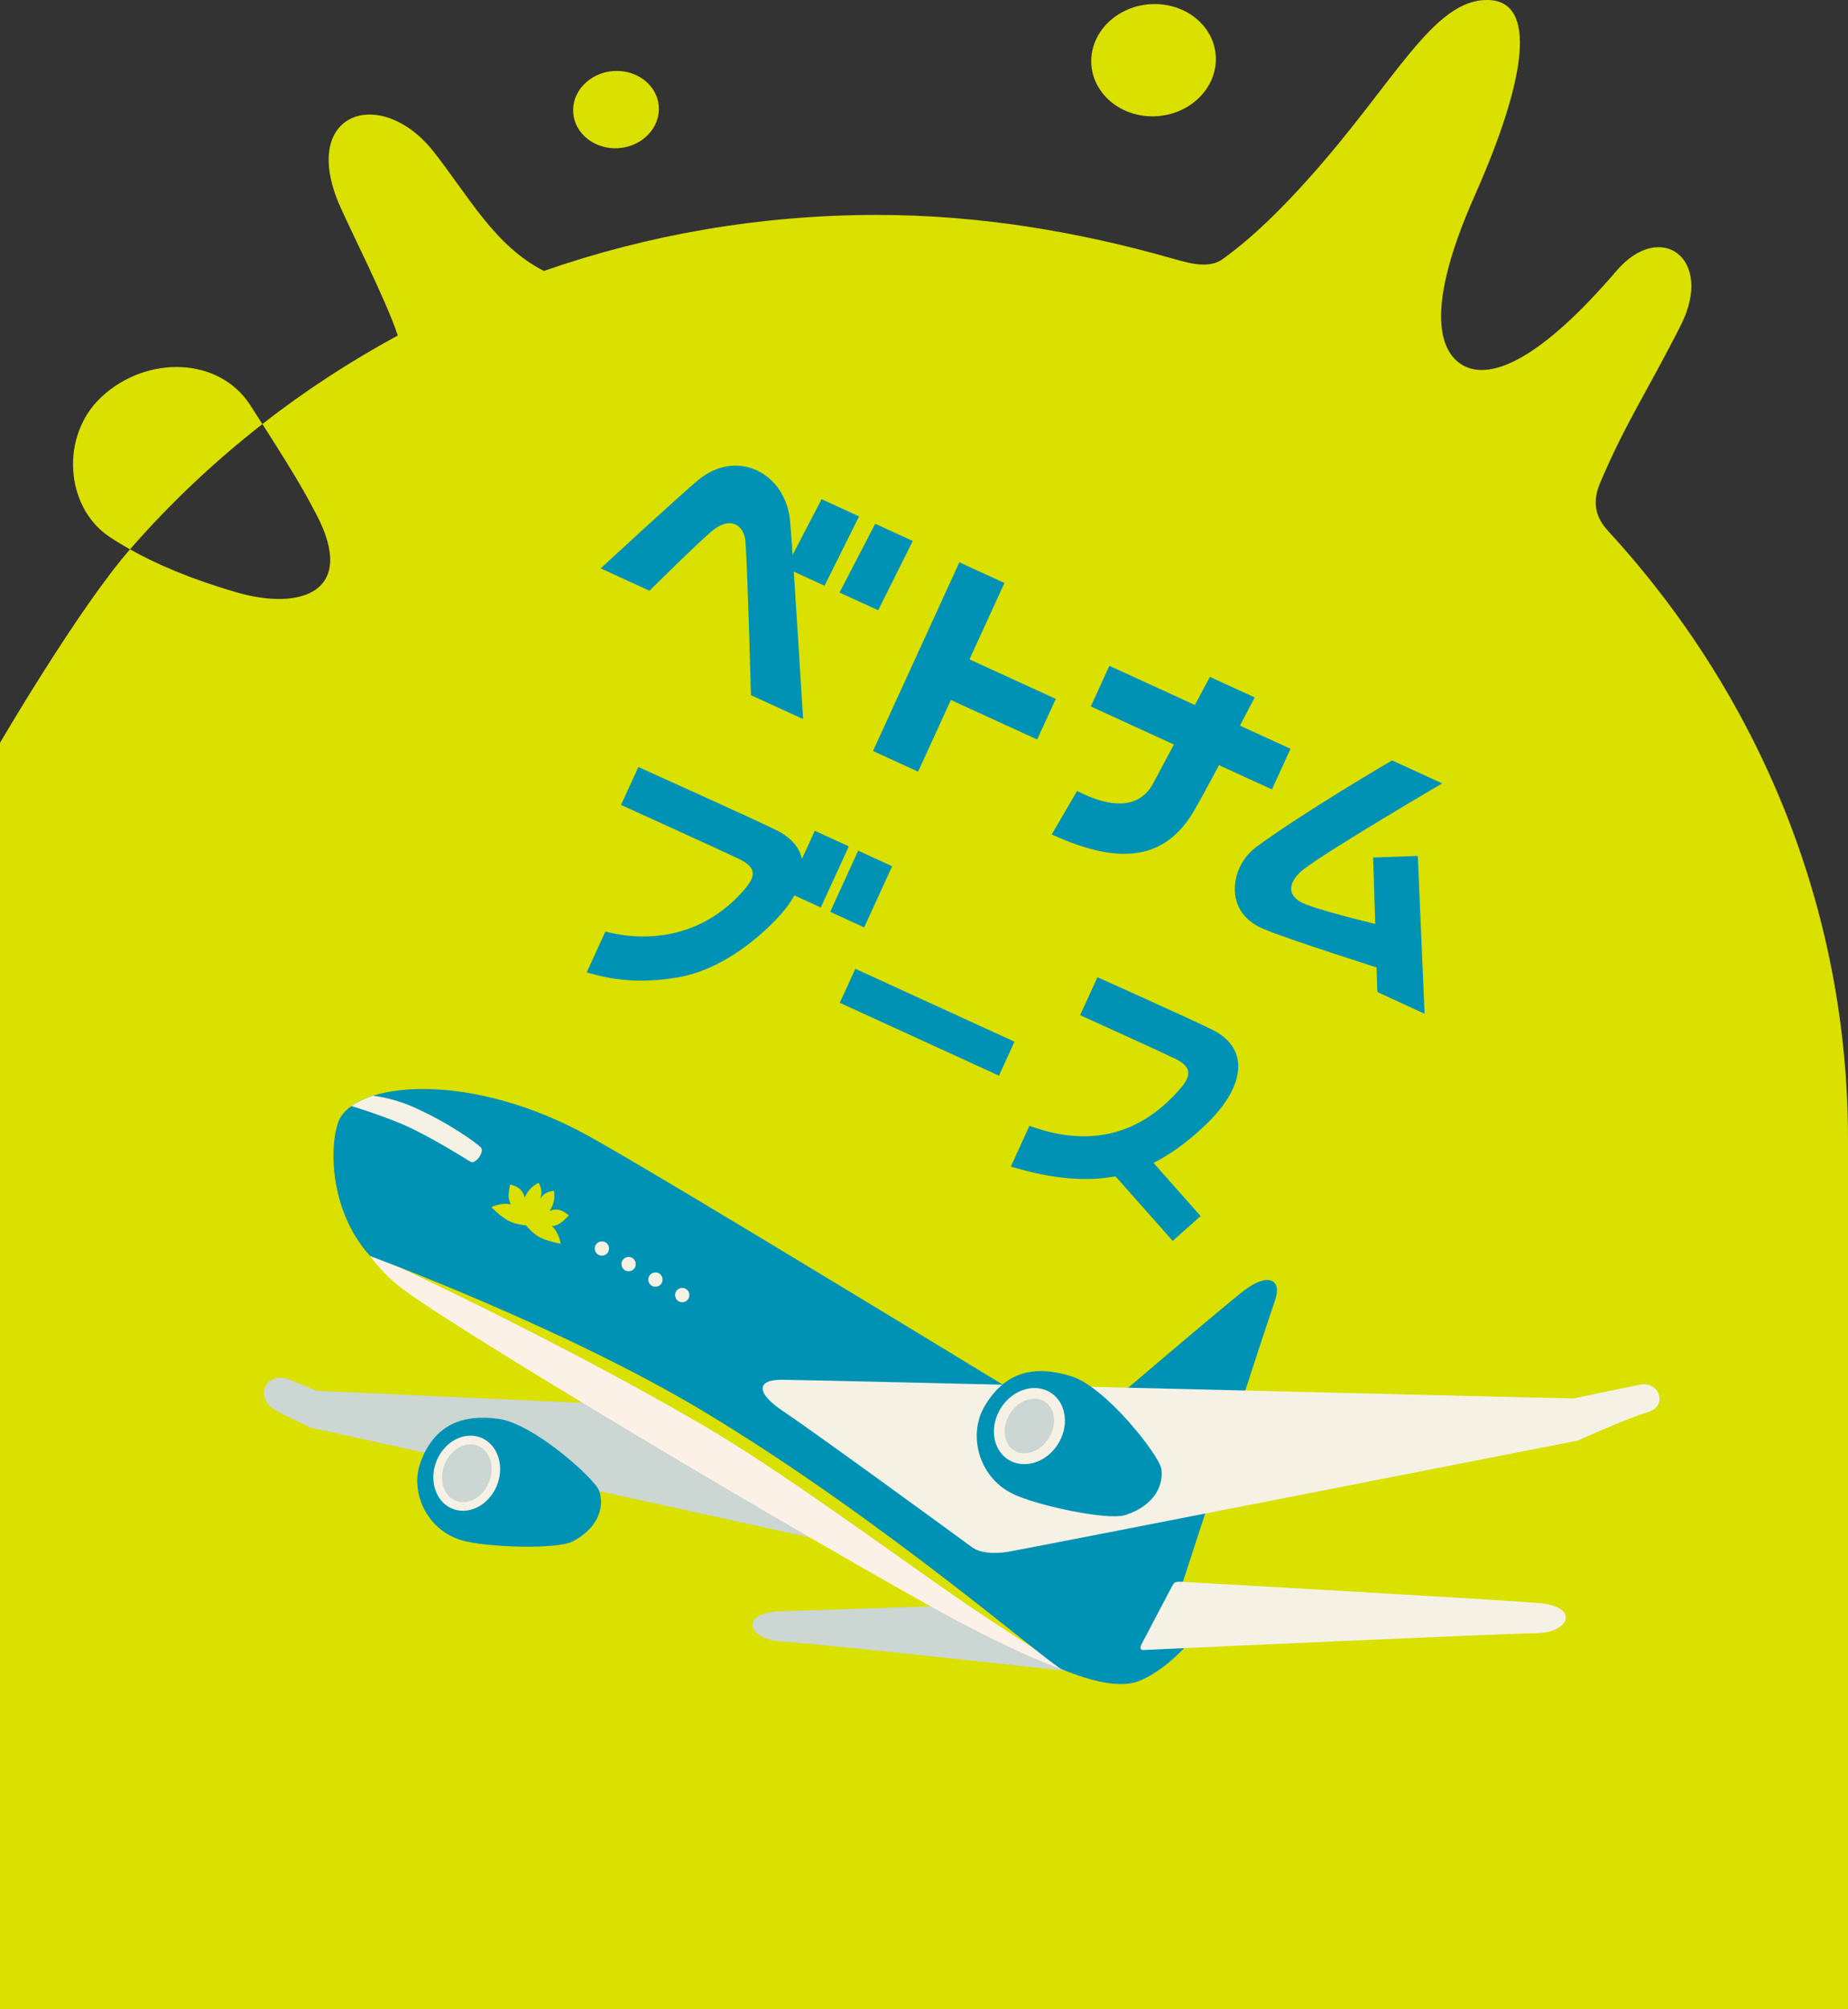 <?xml version="1.0" encoding="UTF-8"?>
<svg id="_レイヤー_2" data-name="レイヤー 2" xmlns="http://www.w3.org/2000/svg" viewBox="0 0 187.5 203.8">
  <rect x="0" y="0" width="187.5" height="203.8" fill="#333333" stroke="none"/>
  <defs>
    <style>
      .cls-1 {
        fill-rule: evenodd;
      }

      .cls-1, .cls-2 {
        fill: #dae000;
      }

      .cls-3 {
        fill: #fbf1e7;
      }

      .cls-4 {
        fill: #ccd6d2;
      }

      .cls-5 {
        fill: #0092b4;
      }

      .cls-6 {
        fill: #f5f2e5;
      }
    </style>
  </defs>
  <g id="_文字" data-name="文字">
    <g>
      <g>
        <path class="cls-1" d="M58.15,11.08c-.06,2.17,1.84,3.94,4.24,3.96,2.4.02,4.4-1.73,4.46-3.9.06-2.16-1.83-3.92-4.24-3.95-2.4-.01-4.4,1.73-4.46,3.89Z"/>
        <path class="cls-1" d="M110.72,6.05c-.09,3.15,2.68,5.73,6.16,5.75,3.49.03,6.39-2.52,6.48-5.66.09-3.14-2.66-5.7-6.16-5.73-3.49-.02-6.39,2.51-6.48,5.65Z"/>
        <g>
          <path class="cls-2" d="M162.36,48.95c2.65-6.2,4.62-8.96,8.17-15.95,3.43-6.76-2.04-10.76-6.52-5.53-7.78,9.08-12.62,10.95-15.31,9.72-2.07-.95-4.78-4.52.95-17.4C154.94,7.85,155.94.12,151,0c-5.62-.13-9.47,8.41-18.37,18.27-2.58,2.86-5.35,5.67-8.56,8-1.36.98-3.2.5-5.04-.03-9.52-2.71-19.55-4.44-30.02-4.44h0c-11.89,0-23.28,2.01-33.83,5.68-4.98-2.54-7.57-7.5-11.19-12.1-5.29-6.71-13.53-4.12-9.63,5.22.88,2.11,4.85,9.9,6,13.43-4.85,2.63-9.45,5.63-13.74,8.98,3.49,5.45,4.4,7.12,5.48,9.17,4.15,7.9-1.62,9.78-8.1,7.9-4.69-1.36-8.2-2.89-10.81-4.36C7.98,61.68,0,75.35,0,75.35v128.45h187.5v-88.24c0-23.58-9.14-45.12-24.24-61.59-.91-.99-1.99-2.47-.9-5.02Z"/>
          <path class="cls-2" d="M26.62,43.01c-.39-.6-.79-1.24-1.24-1.93-3.16-4.89-10.48-5.08-15.06-.84-4.25,3.93-3.72,11.19.77,14.2.62.42,1.33.85,2.1,1.28,4.04-4.63,8.54-8.89,13.44-12.71Z"/>
        </g>
      </g>
      <g>
        <g>
          <g>
            <path class="cls-4" d="M111.49,162.37s-26.93.88-32.27,1.06c-4.29.15-3.38,2.89.09,3.07,3.91.21,33.87,3.53,33.87,3.53l-1.7-7.66Z"/>
            <path class="cls-4" d="M80.61,143.27l-48.44-2.2s-1.93-.76-2.7-1.09c-2.5-1.07-3.77,1.78-1.53,3.06,1.03.59,3.62,1.78,3.62,1.78,16.49,3.64,77.65,17.06,77.65,17.06l-28.61-18.61Z"/>
            <path class="cls-3" d="M34.62,113.53c.86-1.36,12.62-4.61,23.08,1.19,7.6,4.22,49.19,28.87,49.19,28.87l12.42,19.04s-2.34,5.05-2.71,5.86c-.37.81-.66,1.71-1.76,2.02-2.03.56-7.31-.23-20.93-7.86-17.26-9.66-47.56-27.79-52.98-31.85-7.88-5.91-7.16-15.91-6.3-17.27Z"/>
            <path class="cls-2" d="M39.76,128.18c-.85-3.19-3.01-10.5-1.97-12.06,1.86-2.78,10.86-5.8,19.92-1.4,7.82,3.8,49.19,28.87,49.19,28.87l12.42,19.04s-1.93,5.22-3,7.18c-.17.31-7.31-.14-7.36-.03,0,0-7.21-4.52-11.29-7.33-7.57-5.22-18.42-13.26-26.38-17.91-14.34-8.38-31.52-16.36-31.52-16.36Z"/>
            <path class="cls-5" d="M119.31,162.63s9.27-28.54,10.04-30.69c.77-2.15-.65-2.85-2.95-1.17-2.3,1.68-22.79,19.28-22.79,19.28l15.7,12.59Z"/>
            <path class="cls-5" d="M37.53,127.38c-4.52-5.03-4.07-12.39-2.93-14.13,2.38-3.62,13.46-4.44,25.05,1.94,7.62,4.19,47.24,28.4,47.24,28.4,0,0,11.56,15.83,12.3,16.82.74.99,2.3,3,2.38,4.41.07,1.23-3.52,4.84-6.19,5.75-1.84.63-4.55.01-7.64-1.25-1.33-.54-17.99-15.09-36.19-26.06-14.23-8.58-34.03-15.87-34.03-15.87Z"/>
            <path class="cls-6" d="M166.39,140.45c-2.39.48-6.77,1.4-6.77,1.4,0,0-75.89-1.86-80.26-1.9-2.6-.03-2.69,1.32.04,3.15,3.16,2.12,15.61,11.19,19.24,13.85.73.54,2.13.7,3.64.45,1.51-.24,57.8-11.28,57.8-11.28,0,0,5.17-2.34,7.05-2.86,2.19-.61,1.22-3.2-.73-2.81Z"/>
            <path class="cls-5" d="M117.81,148.92c-.24-1.32-5.52-8.16-9.08-9.31-3.6-1.15-6.72-.62-8.87,3.09-1.59,2.75-.69,7,2.81,8.78,2.29,1.17,9.68,2.79,11.52,2.19,3.14-1.02,3.9-3.25,3.63-4.76Z"/>
            <path class="cls-6" d="M100.87,145.65c.23,2.06,2.02,3.28,4,2.73,1.98-.55,3.39-2.67,3.15-4.73-.23-2.06-2.02-3.28-4-2.73-1.98.55-3.39,2.67-3.15,4.73Z"/>
            <path class="cls-4" d="M104.22,147.39c-.55.07-1.08-.06-1.49-.38-.43-.34-.71-.87-.78-1.49-.17-1.52.91-3.15,2.36-3.56.12-.03.23-.06.35-.07.55-.07,1.08.06,1.49.38.43.34.71.87.78,1.49.17,1.52-.91,3.15-2.36,3.56-.12.03-.23.06-.35.07h0Z"/>
            <path class="cls-5" d="M60.78,151.19c-.45-1.22-6.65-6.81-10.23-7.28-3.62-.48-6.49.57-7.9,4.46-1.04,2.88.55,6.77,4.18,7.86,2.37.71,9.68.98,11.32.1,2.81-1.51,3.14-3.76,2.63-5.14Z"/>
            <path class="cls-6" d="M44.13,151c.58,1.92,2.49,2.77,4.27,1.9,1.78-.87,2.76-3.12,2.18-5.04-.58-1.92-2.49-2.77-4.27-1.9-1.78.87-2.76,3.12-2.18,5.04Z"/>
            <path class="cls-4" d="M47.43,152.32c-1.12.23-2.11-.4-2.46-1.57-.45-1.49.34-3.33,1.73-4,.19-.09.39-.16.59-.2,1.12-.23,2.11.4,2.46,1.57.45,1.49-.34,3.33-1.72,4-.19.09-.39.16-.59.2Z"/>
            <path class="cls-6" d="M119.82,160.44c4.49.25,31.37,1.77,36.24,2.15,4.28.34,3.25,3.03-.23,3.07-3.63.04-35.23,1.49-39.78,1.7-.35.02-.43-.18-.21-.62.23-.43,2.92-5.56,3.09-5.87.17-.31.24-.46.88-.42Z"/>
          </g>
          <path class="cls-2" d="M56,124.38s.54-.08.86-.32c.51-.37.84-.78.84-.78,0,0-.38-.39-.89-.54-.51-.15-1.04.08-1.04.08,0,0,.32-.43.44-1.07.09-.49,0-.96,0-.96,0,0-.44,0-.92.29-.24.14-.49.49-.49.49,0,0,.15-.4.13-.68-.04-.56-.28-.92-.28-.92,0,0-.43.2-.78.55-.46.45-.63.96-.63.96,0,0-.12-.56-.52-.9-.41-.33-.95-.43-.95-.43,0,0-.15.5-.17,1.13-.01.4.23.89.23.89-.92-.25-1.98.27-1.98.27,0,0,.76.8,1.62,1.32.73.44,1.9.53,1.9.53,0,0,.73.91,1.51,1.27.91.42,2.01.59,2.01.59,0,0-.18-1.17-.9-1.79Z"/>
          <path class="cls-6" d="M61.79,126.55c.05.4-.23.76-.63.81-.4.05-.76-.23-.81-.63-.05-.4.23-.76.63-.81.4-.05.76.23.81.63Z"/>
          <path class="cls-6" d="M64.5,128.13c.05.4-.23.76-.63.81-.4.05-.76-.23-.81-.63-.05-.4.23-.76.63-.81.4-.05.76.23.81.63Z"/>
          <path class="cls-6" d="M67.22,129.7c.05.4-.23.76-.63.81-.4.05-.76-.23-.81-.63-.05-.4.23-.76.63-.81.4-.05.76.23.81.63Z"/>
          <path class="cls-6" d="M69.94,131.27c.05.4-.23.76-.63.81-.4.05-.76-.23-.81-.63-.05-.4.23-.76.63-.81.4-.05.76.23.81.63Z"/>
        </g>
        <path class="cls-6" d="M47.75,117.84c.49.29,1.46-1.03,1.03-1.46-.43-.43-3.16-2.46-6.86-4.1-1.56-.69-3.02-1-4.07-1.14-.87.28-1.61.63-2.2,1.05.81.24,2.66.82,4.86,1.71,2.73,1.11,6.75,3.65,7.24,3.94Z"/>
      </g>
      <g>
        <g>
          <g>
            <rect class="cls-5" x="118.54" y="63.7" width="4.53" height="20.21" transform="translate(3.41 152.92) rotate(-65.4)"/>
            <polygon class="cls-5" points="139.32 86.98 143.85 86.82 144.54 102.83 139.75 100.62 139.32 86.98"/>
            <path class="cls-5" d="M122.75,68.67l-5.73,10.76c-1.33,2.51-4.08,2.68-7.74.8l-2.57,4.41c7.24,3.32,11.69,2.4,14.52-2.54,1.91-3.35,6.07-11.36,6.07-11.36l-4.54-2.08Z"/>
            <path class="cls-5" d="M65.91,59.91s4.62-4.6,6.28-6.01c1.91-1.63,3.33-.64,3.45,1.08.24,3.56.55,15.53.55,15.53l5.29,2.42s-.93-15.46-1.31-20.02c-.4-4.84-5.3-7.5-9.29-4.25-1.67,1.36-9.93,8.99-9.93,8.99l4.95,2.27Z"/>
            <path class="cls-5" d="M141.19,94.12s-6.46-1.51-8.69-2.38c-2.34-.91-1.56-2.58-.18-3.61,2.88-2.16,14.01-8.67,14.01-8.67l-5.09-2.33s-9.07,5.3-13.8,8.8c-2.6,1.93-3.36,6.5.63,8.24,2.53,1.1,12.74,4.32,12.74,4.32l.37-4.37Z"/>
          </g>
          <g>
            <rect class="cls-5" x="98.47" y="64.46" width="4.53" height="11.98" transform="translate(-5.26 132.72) rotate(-65.4)"/>
            <rect class="cls-5" x="84.72" y="65.14" width="21.05" height="5.03" transform="translate(-5.92 126.09) rotate(-65.4)"/>
            <polygon class="cls-5" points="83.66 59.41 87.16 52.38 83.36 50.63 79.73 57.61 83.66 59.41"/>
            <polygon class="cls-5" points="89.1 61.9 92.61 54.87 88.8 53.13 85.18 60.1 89.1 61.9"/>
          </g>
        </g>
        <g>
          <path class="cls-5" d="M63,81.64s10.34,4.69,12.07,5.53c2,.97,1.36,2.03.36,3.17-4.31,4.9-9.93,5.21-14.01,4.15l-1.89,4.14c2.47.73,5.26,1.18,9.22.51,4.34-.74,7.96-3.77,9.98-5.86,2.98-3.08,4.18-6.96.13-9.03-1.69-.87-14.09-6.45-14.09-6.45l-1.76,3.85Z"/>
          <rect class="cls-5" x="81.08" y="84.75" width="3.79" height="6.82" transform="translate(44.23 -26.54) rotate(24.6)"/>
          <rect class="cls-5" x="85.48" y="86.77" width="3.79" height="6.82" transform="translate(45.47 -28.19) rotate(24.6)"/>
          <rect class="cls-5" x="92.18" y="94.8" width="3.79" height="17.76" transform="translate(227.5 61.31) rotate(114.6)"/>
          <g>
            <path class="cls-5" d="M109.59,102.97s7.94,3.59,9.67,4.43c2,.97,1.36,2.03.36,3.17-4.31,4.9-9.6,5.68-15.17,3.62l-1.89,4.14c2.47.73,6.41,1.71,10.37,1.03,4.34-.74,7.96-3.77,9.98-5.86,2.98-3.08,4.18-6.96.13-9.03-1.69-.87-11.69-5.35-11.69-5.35l-1.76,3.85Z"/>
            <rect class="cls-5" x="114.78" y="114.8" width="3.79" height="11.21" transform="translate(-50.5 107.72) rotate(-41.56)"/>
          </g>
        </g>
      </g>
    </g>
  </g>
</svg>